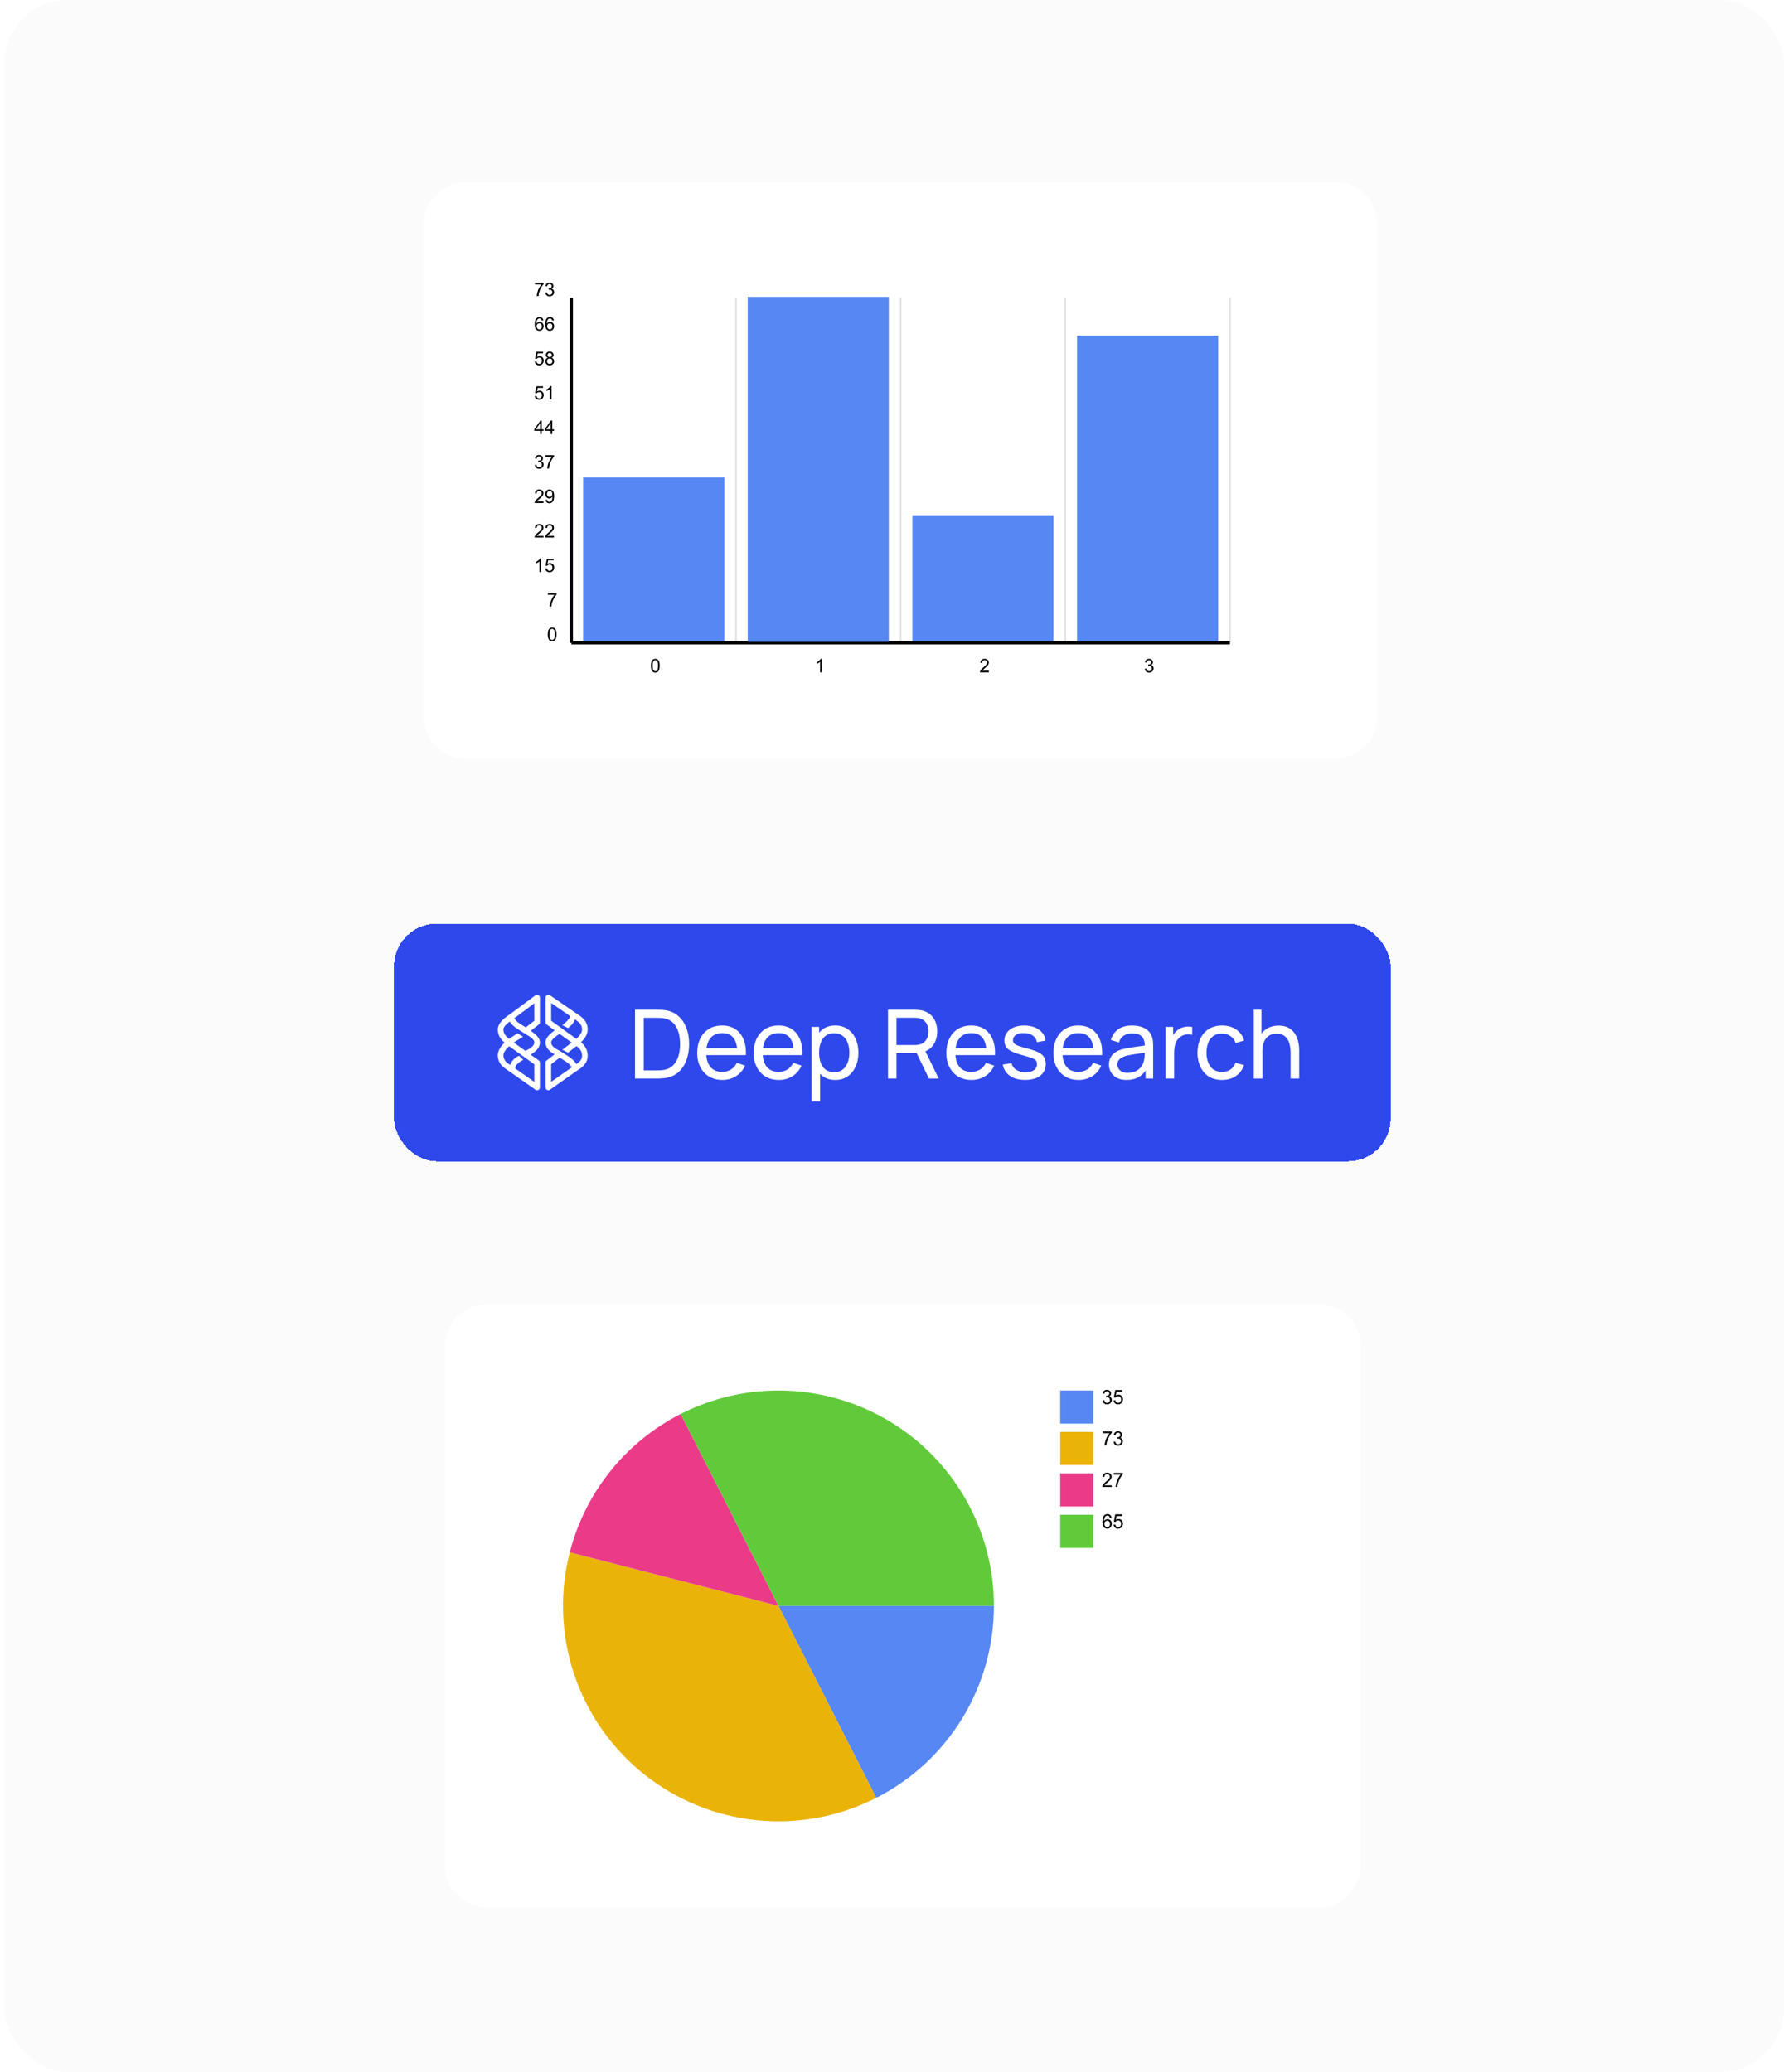 <svg width="421" height="489" viewBox="0 0 421 489" fill="none" xmlns="http://www.w3.org/2000/svg">
<g filter="url(#filter0_n_1328_1667)">
<rect x="1" width="420" height="489" rx="15" fill="#FBFBFB"/>
</g>
<g filter="url(#filter1_d_1328_1667)">
<rect x="93" y="218.023" width="235.155" height="56.053" rx="10.021" fill="#2F48EB" shape-rendering="crispEdges"/>
<path fill-rule="evenodd" clip-rule="evenodd" d="M127.055 234.851C127.273 234.97 127.412 235.202 127.412 235.461V241.27C127.412 241.375 127.389 241.478 127.343 241.572C127.297 241.667 127.23 241.749 127.148 241.814L125.244 243.287C126.14 243.909 127.412 244.791 127.412 246.051C127.412 247.385 126.252 248.325 125.212 248.909L127.128 250.269C127.307 250.401 127.412 250.608 127.412 250.833V256.642C127.413 256.765 127.38 256.885 127.319 256.991C127.257 257.097 127.168 257.184 127.061 257.244C126.955 257.302 126.835 257.329 126.715 257.322C126.594 257.315 126.478 257.275 126.379 257.206L119.083 252.085C118.597 251.758 118.196 251.318 117.914 250.804C117.633 250.289 117.479 249.715 117.465 249.128C117.465 248.287 117.836 247.272 119.076 246.077C118.127 245.269 117.465 244.287 117.465 242.975C117.465 241.403 119.288 240.056 120.408 239.334L126.358 234.911C126.457 234.837 126.574 234.793 126.697 234.782C126.82 234.771 126.944 234.795 127.054 234.851M120.278 241.105C119.793 241.502 118.792 242.252 118.792 242.975C118.792 243.982 119.402 244.606 120.119 245.195L122.108 243.889L123.434 244.686L121.232 246.045L123.964 248.014C124.694 247.703 126.087 247.019 126.087 246.051C126.087 245.024 124.455 244.388 123.732 243.889C122.585 243.094 121.021 242.351 120.284 241.105H120.278ZM120.145 246.92C118.938 248.021 118.792 248.756 118.792 249.128C118.792 249.612 119.038 250.408 119.82 250.952H119.827L120.391 251.35C120.571 250.859 120.853 250.412 121.219 250.038C121.584 249.664 122.025 249.372 122.512 249.181L123.493 250.149C122.698 250.507 121.876 251.23 121.723 251.576C121.634 251.771 121.593 251.984 121.604 252.198L126.087 255.348V251.19C124.1 249.776 122.119 248.352 120.145 246.919M121.365 240.307C121.816 241.275 123.241 241.913 124.077 242.483L126.087 240.924V236.801L121.365 240.314V240.307ZM129.091 234.856C129.196 234.799 129.314 234.772 129.433 234.778C129.553 234.784 129.668 234.823 129.767 234.89L136.731 239.677C137.891 240.466 138.686 241.494 138.686 242.974C138.686 244.187 137.923 245.208 137.095 245.997C137.824 246.593 138.686 247.588 138.686 249.127C138.686 251.05 137.287 251.971 136.365 252.575L136.067 252.768C135.562 253.119 131.657 255.858 129.779 257.204C129.68 257.274 129.564 257.314 129.444 257.321C129.323 257.327 129.203 257.301 129.097 257.243C128.989 257.184 128.898 257.097 128.835 256.991C128.772 256.885 128.739 256.764 128.739 256.641V250.832C128.739 250.619 128.839 250.413 129.004 250.288L130.868 248.848C129.833 248.205 128.739 247.47 128.739 246.05C128.739 244.803 130.019 243.835 130.894 243.179L129.024 241.826C128.936 241.762 128.864 241.679 128.814 241.582C128.765 241.485 128.739 241.378 128.739 241.269V235.461C128.737 235.339 128.769 235.219 128.831 235.113C128.893 235.008 128.983 234.922 129.091 234.865V234.856ZM132.048 244.008C131.538 244.379 130.065 245.254 130.065 246.05C130.065 247.152 131.683 247.761 132.393 248.199L132.418 248.211C133.666 249.067 135.224 249.797 136.041 251.15C136.81 250.611 137.36 250.109 137.36 249.127C137.36 248.046 136.677 247.364 136.047 246.893L134.044 248.444L132.718 247.761L134.906 246.07L132.055 244.014L132.048 244.008ZM135.993 245.188L130.065 240.911V236.735L134.342 239.672C135.039 240.149 132.99 241.727 132.718 241.953L134.044 242.637C134.787 242.019 135.344 241.602 135.682 240.594L136.001 240.813C136.777 241.343 137.36 241.96 137.36 242.975C137.36 243.877 136.604 244.632 135.994 245.189M134.933 251.906C134.337 250.845 133.03 250.276 132.083 249.619L130.066 251.177V255.336L134.941 251.906H134.933Z" fill="white"/>
<path d="M149.862 254.551V238.317H154.868C155.033 238.317 155.322 238.32 155.736 238.328C156.149 238.335 156.544 238.366 156.919 238.418C158.174 238.583 159.223 239.042 160.065 239.794C160.914 240.538 161.553 241.485 161.981 242.634C162.41 243.784 162.624 245.051 162.624 246.434C162.624 247.817 162.41 249.083 161.981 250.233C161.553 251.383 160.914 252.334 160.065 253.085C159.223 253.829 158.174 254.284 156.919 254.449C156.544 254.494 156.145 254.524 155.724 254.54C155.311 254.547 155.025 254.551 154.868 254.551H149.862ZM151.925 252.634H154.868C155.153 252.634 155.473 252.627 155.826 252.612C156.179 252.589 156.487 252.555 156.75 252.51C157.637 252.345 158.355 251.973 158.904 251.394C159.452 250.815 159.854 250.094 160.11 249.23C160.365 248.365 160.493 247.433 160.493 246.434C160.493 245.412 160.362 244.468 160.099 243.604C159.843 242.74 159.441 242.022 158.892 241.451C158.344 240.88 157.63 240.515 156.75 240.357C156.487 240.305 156.175 240.271 155.815 240.256C155.454 240.241 155.138 240.233 154.868 240.233H151.925V252.634ZM170.485 254.889C169.29 254.889 168.246 254.626 167.351 254.1C166.464 253.566 165.773 252.826 165.277 251.879C164.781 250.924 164.533 249.812 164.533 248.542C164.533 247.212 164.777 246.062 165.266 245.092C165.754 244.115 166.434 243.364 167.306 242.837C168.185 242.304 169.215 242.037 170.395 242.037C171.62 242.037 172.661 242.319 173.518 242.883C174.382 243.446 175.029 244.25 175.457 245.295C175.893 246.34 176.081 247.584 176.021 249.027H173.991V248.305C173.969 246.81 173.664 245.693 173.078 244.957C172.492 244.213 171.62 243.841 170.463 243.841C169.223 243.841 168.279 244.239 167.633 245.036C166.987 245.832 166.664 246.975 166.664 248.463C166.664 249.899 166.987 251.011 167.633 251.8C168.279 252.589 169.2 252.984 170.395 252.984C171.199 252.984 171.898 252.8 172.492 252.431C173.086 252.063 173.552 251.533 173.89 250.842L175.818 251.507C175.344 252.582 174.63 253.416 173.676 254.01C172.729 254.596 171.665 254.889 170.485 254.889ZM165.987 249.027V247.415H174.983V249.027H165.987ZM183.807 254.889C182.612 254.889 181.567 254.626 180.673 254.1C179.786 253.566 179.094 252.826 178.598 251.879C178.102 250.924 177.854 249.812 177.854 248.542C177.854 247.212 178.098 246.062 178.587 245.092C179.076 244.115 179.756 243.364 180.628 242.837C181.507 242.304 182.537 242.037 183.717 242.037C184.942 242.037 185.983 242.319 186.839 242.883C187.704 243.446 188.35 244.25 188.778 245.295C189.214 246.34 189.402 247.584 189.342 249.027H187.313V248.305C187.29 246.81 186.986 245.693 186.4 244.957C185.813 244.213 184.942 243.841 183.784 243.841C182.544 243.841 181.601 244.239 180.954 245.036C180.308 245.832 179.985 246.975 179.985 248.463C179.985 249.899 180.308 251.011 180.954 251.8C181.601 252.589 182.522 252.984 183.717 252.984C184.521 252.984 185.22 252.8 185.813 252.431C186.407 252.063 186.873 251.533 187.211 250.842L189.139 251.507C188.666 252.582 187.952 253.416 186.997 254.01C186.05 254.596 184.987 254.889 183.807 254.889ZM179.309 249.027V247.415H188.305V249.027H179.309ZM197.114 254.889C195.971 254.889 195.009 254.607 194.227 254.043C193.446 253.472 192.852 252.702 192.446 251.732C192.048 250.755 191.849 249.662 191.849 248.452C191.849 247.227 192.048 246.129 192.446 245.16C192.852 244.19 193.446 243.427 194.227 242.871C195.017 242.315 195.982 242.037 197.125 242.037C198.252 242.037 199.222 242.319 200.033 242.883C200.853 243.439 201.48 244.202 201.916 245.171C202.352 246.141 202.57 247.234 202.57 248.452C202.57 249.669 202.352 250.763 201.916 251.732C201.48 252.702 200.853 253.472 200.033 254.043C199.222 254.607 198.248 254.889 197.114 254.889ZM191.511 259.962V242.375H193.303V251.338H193.529V259.962H191.511ZM196.866 253.051C197.67 253.051 198.335 252.848 198.861 252.443C199.387 252.037 199.782 251.488 200.045 250.797C200.308 250.098 200.439 249.316 200.439 248.452C200.439 247.595 200.308 246.821 200.045 246.129C199.789 245.438 199.391 244.889 198.85 244.483C198.316 244.078 197.636 243.875 196.809 243.875C196.02 243.875 195.366 244.07 194.848 244.461C194.329 244.844 193.942 245.382 193.686 246.073C193.431 246.757 193.303 247.55 193.303 248.452C193.303 249.339 193.427 250.131 193.675 250.83C193.931 251.522 194.321 252.067 194.848 252.465C195.374 252.856 196.046 253.051 196.866 253.051ZM209.555 254.551V238.317H215.97C216.128 238.317 216.316 238.324 216.534 238.339C216.752 238.347 216.962 238.369 217.165 238.407C218.044 238.542 218.781 238.843 219.375 239.309C219.976 239.775 220.427 240.365 220.728 241.079C221.028 241.785 221.178 242.571 221.178 243.435C221.178 244.69 220.852 245.78 220.198 246.704C219.544 247.621 218.586 248.196 217.323 248.429L216.556 248.553H211.562V254.551H209.555ZM219.217 254.551L216.015 247.944L217.999 247.336L221.517 254.551H219.217ZM211.562 246.648H215.902C216.045 246.648 216.207 246.64 216.387 246.625C216.575 246.61 216.752 246.584 216.917 246.546C217.436 246.426 217.856 246.208 218.18 245.893C218.51 245.569 218.751 245.194 218.901 244.765C219.052 244.329 219.127 243.886 219.127 243.435C219.127 242.984 219.052 242.544 218.901 242.116C218.751 241.68 218.51 241.3 218.18 240.977C217.856 240.654 217.436 240.436 216.917 240.323C216.752 240.278 216.575 240.252 216.387 240.244C216.207 240.229 216.045 240.222 215.902 240.222H211.562V246.648ZM229.276 254.889C228.081 254.889 227.036 254.626 226.142 254.1C225.255 253.566 224.563 252.826 224.067 251.879C223.571 250.924 223.323 249.812 223.323 248.542C223.323 247.212 223.568 246.062 224.056 245.092C224.545 244.115 225.225 243.364 226.097 242.837C226.976 242.304 228.006 242.037 229.186 242.037C230.411 242.037 231.452 242.319 232.308 242.883C233.173 243.446 233.819 244.25 234.247 245.295C234.683 246.34 234.871 247.584 234.811 249.027H232.782V248.305C232.759 246.81 232.455 245.693 231.869 244.957C231.283 244.213 230.411 243.841 229.253 243.841C228.013 243.841 227.07 244.239 226.424 245.036C225.777 245.832 225.454 246.975 225.454 248.463C225.454 249.899 225.777 251.011 226.424 251.8C227.07 252.589 227.991 252.984 229.186 252.984C229.99 252.984 230.689 252.8 231.283 252.431C231.876 252.063 232.342 251.533 232.68 250.842L234.608 251.507C234.135 252.582 233.421 253.416 232.466 254.01C231.519 254.596 230.456 254.889 229.276 254.889ZM224.778 249.027V247.415H233.774V249.027H224.778ZM241.921 254.878C240.47 254.878 239.279 254.562 238.347 253.931C237.423 253.292 236.855 252.401 236.645 251.259L238.697 250.932C238.862 251.593 239.241 252.119 239.835 252.51C240.429 252.894 241.165 253.085 242.045 253.085C242.879 253.085 243.533 252.912 244.006 252.567C244.48 252.221 244.717 251.751 244.717 251.157C244.717 250.812 244.638 250.534 244.48 250.323C244.322 250.105 243.995 249.902 243.499 249.714C243.011 249.526 242.27 249.301 241.278 249.038C240.203 248.752 239.358 248.455 238.742 248.147C238.125 247.839 237.686 247.482 237.423 247.076C237.16 246.67 237.028 246.178 237.028 245.599C237.028 244.885 237.223 244.262 237.614 243.728C238.005 243.187 238.55 242.77 239.249 242.477C239.955 242.184 240.775 242.037 241.707 242.037C242.631 242.037 243.458 242.184 244.187 242.477C244.916 242.77 245.502 243.187 245.946 243.728C246.396 244.262 246.663 244.885 246.746 245.599L244.694 245.972C244.596 245.318 244.281 244.803 243.747 244.427C243.221 244.051 242.541 243.852 241.707 243.83C240.917 243.799 240.275 243.938 239.779 244.247C239.29 244.555 239.046 244.972 239.046 245.498C239.046 245.791 239.136 246.043 239.317 246.253C239.504 246.464 239.846 246.663 240.342 246.851C240.846 247.039 241.575 247.253 242.53 247.493C243.604 247.764 244.45 248.061 245.066 248.384C245.69 248.7 246.133 249.076 246.396 249.511C246.66 249.94 246.791 250.47 246.791 251.101C246.791 252.273 246.359 253.198 245.495 253.874C244.63 254.543 243.439 254.878 241.921 254.878ZM254.554 254.889C253.358 254.889 252.314 254.626 251.419 254.1C250.533 253.566 249.841 252.826 249.345 251.879C248.849 250.924 248.601 249.812 248.601 248.542C248.601 247.212 248.845 246.062 249.334 245.092C249.822 244.115 250.502 243.364 251.374 242.837C252.254 242.304 253.283 242.037 254.463 242.037C255.688 242.037 256.729 242.319 257.586 242.883C258.45 243.446 259.097 244.25 259.525 245.295C259.961 246.34 260.149 247.584 260.089 249.027H258.06V248.305C258.037 246.81 257.733 245.693 257.146 244.957C256.56 244.213 255.688 243.841 254.531 243.841C253.291 243.841 252.348 244.239 251.701 245.036C251.055 245.832 250.732 246.975 250.732 248.463C250.732 249.899 251.055 251.011 251.701 251.8C252.348 252.589 253.268 252.984 254.463 252.984C255.268 252.984 255.966 252.8 256.56 252.431C257.154 252.063 257.62 251.533 257.958 250.842L259.886 251.507C259.412 252.582 258.698 253.416 257.744 254.01C256.797 254.596 255.733 254.889 254.554 254.889ZM250.055 249.027V247.415H259.052V249.027H250.055ZM265.84 254.889C264.93 254.889 264.167 254.724 263.551 254.393C262.942 254.055 262.48 253.611 262.164 253.063C261.856 252.514 261.702 251.913 261.702 251.259C261.702 250.62 261.823 250.068 262.063 249.602C262.311 249.128 262.657 248.737 263.1 248.429C263.544 248.114 264.073 247.865 264.69 247.685C265.268 247.527 265.915 247.392 266.629 247.279C267.35 247.159 268.079 247.05 268.816 246.952C269.552 246.855 270.24 246.761 270.879 246.67L270.158 247.088C270.18 246.005 269.962 245.205 269.504 244.686C269.053 244.168 268.271 243.908 267.159 243.908C266.422 243.908 265.776 244.078 265.22 244.416C264.671 244.746 264.284 245.288 264.058 246.039L262.153 245.464C262.446 244.397 263.014 243.559 263.856 242.95C264.697 242.341 265.806 242.037 267.181 242.037C268.286 242.037 269.233 242.236 270.022 242.634C270.819 243.025 271.39 243.619 271.736 244.416C271.909 244.792 272.018 245.201 272.063 245.645C272.108 246.08 272.13 246.539 272.13 247.02V254.551H270.349V251.631L270.766 251.901C270.308 252.886 269.665 253.63 268.838 254.134C268.019 254.637 267.02 254.889 265.84 254.889ZM266.144 253.209C266.866 253.209 267.489 253.081 268.016 252.826C268.549 252.563 268.978 252.221 269.301 251.8C269.624 251.372 269.834 250.906 269.932 250.402C270.045 250.026 270.105 249.609 270.112 249.151C270.127 248.685 270.135 248.328 270.135 248.08L270.834 248.384C270.18 248.474 269.537 248.561 268.906 248.643C268.275 248.726 267.677 248.816 267.114 248.914C266.55 249.004 266.043 249.113 265.592 249.241C265.261 249.346 264.949 249.481 264.656 249.647C264.37 249.812 264.137 250.026 263.957 250.289C263.784 250.545 263.698 250.864 263.698 251.248C263.698 251.578 263.78 251.894 263.946 252.195C264.119 252.495 264.382 252.739 264.735 252.927C265.096 253.115 265.565 253.209 266.144 253.209ZM275.062 254.551V242.375H276.854V245.318L276.561 244.934C276.704 244.559 276.888 244.213 277.113 243.897C277.346 243.581 277.606 243.322 277.891 243.119C278.207 242.864 278.564 242.668 278.962 242.533C279.361 242.398 279.766 242.319 280.18 242.296C280.593 242.266 280.98 242.293 281.341 242.375V244.258C280.92 244.145 280.458 244.115 279.954 244.168C279.451 244.22 278.985 244.404 278.556 244.72C278.166 244.998 277.861 245.336 277.643 245.735C277.433 246.133 277.286 246.565 277.204 247.031C277.121 247.49 277.08 247.959 277.08 248.44V254.551H275.062ZM288.382 254.889C287.15 254.889 286.101 254.615 285.237 254.066C284.38 253.51 283.726 252.747 283.275 251.777C282.824 250.808 282.591 249.703 282.576 248.463C282.591 247.193 282.828 246.077 283.286 245.115C283.752 244.145 284.418 243.39 285.282 242.849C286.146 242.308 287.187 242.037 288.405 242.037C289.69 242.037 290.795 242.353 291.719 242.984C292.651 243.615 293.275 244.48 293.591 245.577L291.606 246.174C291.351 245.468 290.934 244.919 290.355 244.528C289.784 244.138 289.126 243.942 288.382 243.942C287.548 243.942 286.86 244.138 286.319 244.528C285.778 244.912 285.376 245.445 285.113 246.129C284.85 246.806 284.714 247.584 284.707 248.463C284.722 249.816 285.034 250.909 285.643 251.744C286.259 252.57 287.172 252.984 288.382 252.984C289.179 252.984 289.84 252.803 290.366 252.443C290.892 252.074 291.291 251.544 291.561 250.853L293.591 251.383C293.17 252.518 292.512 253.386 291.618 253.987C290.723 254.588 289.645 254.889 288.382 254.889ZM304.561 254.551V248.452C304.561 247.873 304.508 247.317 304.403 246.783C304.305 246.25 304.129 245.772 303.873 245.351C303.625 244.923 303.287 244.585 302.859 244.337C302.438 244.089 301.904 243.965 301.258 243.965C300.754 243.965 300.296 244.051 299.882 244.224C299.476 244.389 299.127 244.645 298.834 244.991C298.541 245.336 298.312 245.772 298.146 246.298C297.988 246.817 297.909 247.43 297.909 248.136L296.59 247.73C296.59 246.55 296.801 245.539 297.222 244.698C297.65 243.848 298.248 243.198 299.014 242.747C299.788 242.289 300.698 242.06 301.742 242.06C302.532 242.06 303.204 242.184 303.76 242.432C304.317 242.68 304.779 243.01 305.147 243.424C305.515 243.83 305.805 244.288 306.015 244.799C306.226 245.303 306.372 245.817 306.455 246.344C306.545 246.862 306.59 247.354 306.59 247.82V254.551H304.561ZM295.88 254.551V238.317H297.684V247.279H297.909V254.551H295.88Z" fill="white"/>
</g>
<g filter="url(#filter2_d_1328_1667)">
<path d="M98 51.021C98 45.487 102.487 41 108.021 41H313.063C318.598 41 323.084 45.487 323.084 51.021V167.032C323.084 172.566 318.598 177.053 313.063 177.053H108.021C102.487 177.053 98 172.566 98 167.032V51.021Z" fill="white"/>
<rect width="185" height="111" transform="translate(118.043 53.527)" fill="white"/>
<path d="M132.84 68.324V149.724" stroke="#E0E0E0" stroke-width="0.37"/>
<path d="M171.691 68.324V149.724" stroke="#E0E0E0" stroke-width="0.37"/>
<path d="M210.543 68.324V149.724" stroke="#E0E0E0" stroke-width="0.37"/>
<path d="M249.395 68.324V149.724" stroke="#E0E0E0" stroke-width="0.37"/>
<path d="M288.246 68.324V149.724" stroke="#E0E0E0" stroke-width="0.37"/>
<path d="M168.921 110.699H135.621V149.727H168.921V110.699Z" fill="#5687F2"/>
<path d="M246.616 119.621H213.316V149.728H246.616V119.621Z" fill="#5687F2"/>
<path d="M285.468 77.246H252.168V149.726H285.468V77.246Z" fill="#5687F2"/>
<path d="M151.609 155.116C151.609 154.74 151.647 154.438 151.724 154.21C151.802 153.98 151.917 153.803 152.068 153.679C152.222 153.554 152.414 153.492 152.645 153.492C152.816 153.492 152.965 153.527 153.094 153.596C153.222 153.664 153.329 153.763 153.412 153.893C153.496 154.022 153.562 154.18 153.61 154.366C153.657 154.551 153.681 154.801 153.681 155.116C153.681 155.489 153.643 155.79 153.566 156.02C153.49 156.249 153.375 156.426 153.222 156.551C153.07 156.676 152.878 156.738 152.645 156.738C152.339 156.738 152.098 156.628 151.923 156.408C151.713 156.144 151.609 155.713 151.609 155.116ZM152.01 155.116C152.01 155.638 152.07 155.986 152.192 156.159C152.315 156.331 152.466 156.417 152.645 156.417C152.824 156.417 152.975 156.33 153.096 156.157C153.219 155.983 153.28 155.636 153.28 155.116C153.28 154.593 153.219 154.245 153.096 154.073C152.975 153.901 152.823 153.815 152.641 153.815C152.461 153.815 152.318 153.891 152.211 154.043C152.077 154.237 152.01 154.594 152.01 155.116Z" fill="black"/>
<path d="M191.93 156.684H191.54V154.197C191.446 154.287 191.322 154.376 191.169 154.466C191.017 154.555 190.881 154.623 190.759 154.667V154.29C190.978 154.188 191.168 154.063 191.332 153.917C191.495 153.771 191.611 153.63 191.679 153.492H191.93V156.684Z" fill="black"/>
<path d="M231.355 156.309V156.684H229.254C229.251 156.59 229.266 156.499 229.3 156.413C229.353 156.27 229.438 156.129 229.555 155.99C229.674 155.851 229.845 155.691 230.067 155.509C230.413 155.225 230.646 155.001 230.767 154.836C230.889 154.67 230.949 154.513 230.949 154.366C230.949 154.211 230.894 154.081 230.783 153.976C230.673 153.869 230.529 153.815 230.351 153.815C230.163 153.815 230.013 153.872 229.9 153.984C229.787 154.097 229.73 154.253 229.729 154.453L229.328 154.412C229.355 154.112 229.459 153.885 229.638 153.729C229.817 153.571 230.058 153.492 230.36 153.492C230.665 153.492 230.906 153.577 231.084 153.746C231.262 153.915 231.351 154.125 231.351 154.375C231.351 154.502 231.325 154.627 231.273 154.75C231.22 154.873 231.134 155.002 231.012 155.138C230.892 155.274 230.692 155.46 230.412 155.697C230.178 155.894 230.027 156.027 229.961 156.098C229.894 156.168 229.839 156.238 229.796 156.309H231.355Z" fill="black"/>
<path d="M268.158 155.845L268.548 155.793C268.593 156.014 268.669 156.173 268.776 156.272C268.884 156.369 269.016 156.417 269.17 156.417C269.354 156.417 269.508 156.353 269.634 156.226C269.761 156.099 269.825 155.941 269.825 155.754C269.825 155.574 269.766 155.427 269.649 155.311C269.532 155.194 269.383 155.136 269.203 155.136C269.129 155.136 269.037 155.15 268.927 155.179L268.971 154.836C268.997 154.839 269.018 154.841 269.034 154.841C269.2 154.841 269.349 154.797 269.482 154.711C269.615 154.624 269.682 154.49 269.682 154.31C269.682 154.167 269.633 154.048 269.537 153.954C269.44 153.86 269.315 153.813 269.162 153.813C269.01 153.813 268.883 153.861 268.782 153.956C268.681 154.052 268.616 154.195 268.587 154.386L268.197 154.316C268.244 154.055 268.353 153.852 268.522 153.709C268.691 153.565 268.901 153.492 269.153 153.492C269.326 153.492 269.486 153.53 269.632 153.605C269.778 153.679 269.889 153.78 269.966 153.909C270.044 154.037 270.083 154.174 270.083 154.318C270.083 154.456 270.046 154.581 269.972 154.693C269.899 154.806 269.789 154.896 269.645 154.962C269.833 155.006 269.979 155.096 270.083 155.233C270.187 155.369 270.239 155.54 270.239 155.745C270.239 156.022 270.138 156.258 269.935 156.452C269.733 156.644 269.477 156.74 269.168 156.74C268.889 156.74 268.657 156.657 268.472 156.491C268.289 156.324 268.184 156.109 268.158 155.845Z" fill="black"/>
<path d="M127.264 147.718C127.264 147.342 127.302 147.04 127.378 146.812C127.457 146.582 127.571 146.405 127.723 146.28C127.876 146.156 128.069 146.094 128.3 146.094C128.47 146.094 128.62 146.129 128.749 146.198C128.877 146.266 128.983 146.365 129.067 146.495C129.151 146.624 129.217 146.781 129.265 146.968C129.312 147.153 129.336 147.403 129.336 147.718C129.336 148.091 129.298 148.392 129.221 148.622C129.145 148.85 129.03 149.027 128.877 149.153C128.725 149.277 128.533 149.339 128.3 149.339C127.993 149.339 127.753 149.23 127.578 149.01C127.368 148.745 127.264 148.315 127.264 147.718ZM127.665 147.718C127.665 148.239 127.725 148.587 127.847 148.761C127.97 148.932 128.121 149.018 128.3 149.018C128.479 149.018 128.629 148.932 128.751 148.758C128.874 148.585 128.935 148.238 128.935 147.718C128.935 147.195 128.874 146.847 128.751 146.675C128.629 146.503 128.478 146.417 128.296 146.417C128.116 146.417 127.973 146.493 127.866 146.645C127.732 146.838 127.665 147.196 127.665 147.718Z" fill="black"/>
<path d="M127.29 138.383V138.007H129.347V138.311C129.145 138.526 128.944 138.813 128.744 139.17C128.546 139.527 128.393 139.894 128.285 140.271C128.207 140.537 128.157 140.828 128.135 141.145H127.734C127.738 140.894 127.787 140.592 127.881 140.238C127.975 139.884 128.11 139.543 128.285 139.215C128.461 138.886 128.648 138.608 128.846 138.383H127.29Z" fill="black"/>
<path d="M125.676 133.004H125.286V130.517C125.192 130.607 125.068 130.696 124.915 130.786C124.763 130.876 124.627 130.943 124.505 130.988V130.61C124.724 130.508 124.914 130.384 125.078 130.238C125.241 130.092 125.357 129.95 125.425 129.813H125.676V133.004ZM126.678 132.171L127.087 132.137C127.118 132.336 127.188 132.486 127.298 132.588C127.409 132.687 127.543 132.737 127.699 132.737C127.887 132.737 128.046 132.666 128.176 132.525C128.306 132.383 128.371 132.195 128.371 131.961C128.371 131.739 128.308 131.563 128.182 131.434C128.058 131.306 127.895 131.241 127.692 131.241C127.567 131.241 127.453 131.27 127.352 131.328C127.251 131.384 127.171 131.458 127.113 131.549L126.747 131.502L127.055 129.869H128.635V130.242H127.367L127.196 131.096C127.387 130.963 127.587 130.897 127.796 130.897C128.074 130.897 128.308 130.993 128.499 131.185C128.69 131.377 128.785 131.624 128.785 131.926C128.785 132.214 128.701 132.463 128.533 132.672C128.33 132.929 128.051 133.058 127.699 133.058C127.41 133.058 127.173 132.977 126.99 132.815C126.808 132.653 126.704 132.439 126.678 132.171Z" fill="black"/>
<path d="M126.257 124.496V124.871H124.156C124.153 124.777 124.169 124.687 124.202 124.6C124.255 124.457 124.341 124.316 124.458 124.177C124.576 124.039 124.747 123.878 124.969 123.696C125.315 123.413 125.548 123.189 125.67 123.024C125.791 122.858 125.852 122.701 125.852 122.554C125.852 122.399 125.796 122.269 125.685 122.163C125.575 122.056 125.431 122.003 125.253 122.003C125.065 122.003 124.915 122.059 124.802 122.172C124.69 122.285 124.633 122.441 124.631 122.64L124.23 122.599C124.257 122.3 124.361 122.072 124.54 121.916C124.719 121.759 124.96 121.68 125.262 121.68C125.567 121.68 125.808 121.764 125.986 121.933C126.164 122.103 126.253 122.312 126.253 122.562C126.253 122.689 126.227 122.814 126.175 122.937C126.123 123.06 126.036 123.189 125.915 123.325C125.795 123.461 125.594 123.648 125.314 123.885C125.08 124.081 124.93 124.215 124.863 124.286C124.797 124.355 124.742 124.425 124.698 124.496H126.257ZM128.729 124.496V124.871H126.628C126.625 124.777 126.64 124.687 126.673 124.6C126.727 124.457 126.812 124.316 126.929 124.177C127.048 124.039 127.218 123.878 127.441 123.696C127.786 123.413 128.02 123.189 128.141 123.024C128.262 122.858 128.323 122.701 128.323 122.554C128.323 122.399 128.267 122.269 128.156 122.163C128.046 122.056 127.903 122.003 127.725 122.003C127.537 122.003 127.387 122.059 127.274 122.172C127.161 122.285 127.104 122.441 127.103 122.64L126.701 122.599C126.729 122.3 126.832 122.072 127.012 121.916C127.191 121.759 127.431 121.68 127.733 121.68C128.038 121.68 128.28 121.764 128.458 121.933C128.635 122.103 128.724 122.312 128.724 122.562C128.724 122.689 128.698 122.814 128.646 122.937C128.594 123.06 128.507 123.189 128.386 123.325C128.266 123.461 128.066 123.648 127.785 123.885C127.551 124.081 127.401 124.215 127.335 124.286C127.268 124.355 127.213 124.425 127.17 124.496H128.729Z" fill="black"/>
<path d="M126.257 116.355V116.73H124.156C124.153 116.637 124.169 116.546 124.202 116.459C124.255 116.316 124.341 116.175 124.458 116.037C124.576 115.898 124.747 115.738 124.969 115.555C125.315 115.272 125.548 115.048 125.67 114.883C125.791 114.717 125.852 114.56 125.852 114.413C125.852 114.258 125.796 114.128 125.685 114.023C125.575 113.916 125.431 113.862 125.253 113.862C125.065 113.862 124.915 113.919 124.802 114.031C124.69 114.144 124.633 114.3 124.631 114.5L124.23 114.458C124.257 114.159 124.361 113.932 124.54 113.776C124.719 113.618 124.96 113.539 125.262 113.539C125.567 113.539 125.808 113.624 125.986 113.793C126.164 113.962 126.253 114.172 126.253 114.422C126.253 114.549 126.227 114.674 126.175 114.797C126.123 114.919 126.036 115.049 125.915 115.185C125.795 115.321 125.594 115.507 125.314 115.744C125.08 115.941 124.93 116.074 124.863 116.145C124.797 116.214 124.742 116.285 124.698 116.355H126.257ZM126.736 115.996L127.111 115.961C127.143 116.137 127.204 116.265 127.293 116.345C127.383 116.424 127.498 116.464 127.638 116.464C127.758 116.464 127.863 116.436 127.952 116.381C128.043 116.327 128.118 116.254 128.176 116.162C128.234 116.07 128.282 115.946 128.321 115.79C128.36 115.633 128.379 115.474 128.379 115.313C128.379 115.295 128.379 115.269 128.377 115.235C128.299 115.359 128.192 115.46 128.056 115.538C127.922 115.615 127.776 115.653 127.619 115.653C127.355 115.653 127.133 115.558 126.951 115.367C126.769 115.176 126.678 114.925 126.678 114.612C126.678 114.29 126.772 114.031 126.962 113.834C127.152 113.637 127.391 113.539 127.677 113.539C127.884 113.539 128.072 113.595 128.243 113.706C128.415 113.817 128.545 113.976 128.633 114.183C128.723 114.388 128.768 114.686 128.768 115.076C128.768 115.482 128.723 115.806 128.635 116.048C128.547 116.287 128.416 116.47 128.241 116.596C128.067 116.722 127.864 116.785 127.629 116.785C127.381 116.785 127.178 116.716 127.02 116.579C126.863 116.44 126.768 116.246 126.736 115.996ZM128.334 114.593C128.334 114.369 128.274 114.191 128.154 114.06C128.036 113.928 127.892 113.862 127.725 113.862C127.551 113.862 127.4 113.933 127.272 114.075C127.143 114.216 127.079 114.4 127.079 114.625C127.079 114.828 127.139 114.992 127.261 115.12C127.384 115.245 127.535 115.308 127.714 115.308C127.895 115.308 128.043 115.245 128.158 115.12C128.275 114.992 128.334 114.817 128.334 114.593Z" fill="black"/>
<path d="M124.208 107.751L124.599 107.699C124.643 107.92 124.719 108.08 124.826 108.178C124.935 108.275 125.066 108.323 125.221 108.323C125.404 108.323 125.559 108.26 125.685 108.132C125.812 108.005 125.875 107.848 125.875 107.66C125.875 107.481 125.817 107.333 125.7 107.218C125.583 107.1 125.434 107.042 125.253 107.042C125.18 107.042 125.088 107.056 124.978 107.085L125.021 106.743C125.047 106.746 125.068 106.747 125.084 106.747C125.25 106.747 125.4 106.704 125.533 106.617C125.666 106.53 125.732 106.397 125.732 106.216C125.732 106.073 125.684 105.954 125.587 105.86C125.49 105.766 125.365 105.719 125.212 105.719C125.06 105.719 124.934 105.767 124.833 105.863C124.732 105.958 124.666 106.101 124.638 106.292L124.247 106.222C124.295 105.961 124.403 105.758 124.573 105.615C124.742 105.471 124.952 105.399 125.203 105.399C125.377 105.399 125.537 105.436 125.683 105.511C125.829 105.585 125.94 105.686 126.016 105.815C126.094 105.943 126.133 106.08 126.133 106.225C126.133 106.362 126.097 106.487 126.023 106.6C125.949 106.712 125.84 106.802 125.696 106.868C125.883 106.912 126.029 107.002 126.133 107.139C126.238 107.275 126.29 107.446 126.29 107.651C126.29 107.929 126.188 108.164 125.986 108.358C125.784 108.55 125.528 108.646 125.219 108.646C124.94 108.646 124.708 108.563 124.523 108.397C124.339 108.231 124.234 108.015 124.208 107.751ZM126.704 105.828V105.453H128.761V105.756C128.559 105.972 128.358 106.258 128.158 106.615C127.96 106.972 127.807 107.339 127.699 107.716C127.621 107.982 127.571 108.273 127.549 108.59H127.148C127.152 108.34 127.202 108.038 127.296 107.684C127.389 107.33 127.524 106.988 127.699 106.66C127.875 106.331 128.062 106.053 128.26 105.828H126.704Z" fill="black"/>
<path d="M125.457 100.449V99.688H124.078V99.331L125.529 97.271H125.847V99.331H126.277V99.688H125.847V100.449H125.457ZM125.457 99.331V97.897L124.462 99.331H125.457ZM127.929 100.449V99.688H126.55V99.331L128 97.271H128.319V99.331H128.748V99.688H128.319V100.449H127.929ZM127.929 99.331V97.897L126.933 99.331H127.929Z" fill="black"/>
<path d="M124.206 91.476L124.616 91.441C124.646 91.641 124.716 91.791 124.826 91.892C124.937 91.992 125.071 92.042 125.227 92.042C125.415 92.042 125.574 91.971 125.704 91.829C125.834 91.688 125.899 91.5 125.899 91.266C125.899 91.043 125.836 90.868 125.711 90.739C125.586 90.61 125.423 90.546 125.221 90.546C125.095 90.546 124.982 90.575 124.88 90.633C124.779 90.689 124.7 90.763 124.642 90.854L124.276 90.806L124.583 89.174H126.164V89.547H124.896L124.724 90.401C124.915 90.268 125.115 90.201 125.325 90.201C125.602 90.201 125.836 90.297 126.027 90.49C126.218 90.682 126.313 90.929 126.313 91.231C126.313 91.519 126.23 91.767 126.062 91.977C125.858 92.234 125.58 92.363 125.227 92.363C124.938 92.363 124.702 92.282 124.518 92.12C124.336 91.958 124.232 91.743 124.206 91.476ZM128.148 92.309H127.757V89.822C127.663 89.912 127.54 90.001 127.387 90.091C127.235 90.18 127.098 90.248 126.977 90.292V89.915C127.195 89.812 127.386 89.688 127.549 89.542C127.712 89.396 127.828 89.255 127.896 89.117H128.148V92.309Z" fill="black"/>
<path d="M124.206 83.335L124.616 83.301C124.646 83.5 124.716 83.65 124.826 83.752C124.937 83.851 125.071 83.901 125.227 83.901C125.415 83.901 125.574 83.831 125.704 83.689C125.834 83.547 125.899 83.359 125.899 83.125C125.899 82.903 125.836 82.727 125.711 82.598C125.586 82.47 125.423 82.405 125.221 82.405C125.095 82.405 124.982 82.434 124.88 82.492C124.779 82.549 124.7 82.622 124.642 82.713L124.276 82.666L124.583 81.033H126.164V81.406H124.896L124.724 82.26C124.915 82.127 125.115 82.061 125.325 82.061C125.602 82.061 125.836 82.157 126.027 82.349C126.218 82.541 126.313 82.788 126.313 83.091C126.313 83.378 126.23 83.627 126.062 83.836C125.858 84.094 125.58 84.222 125.227 84.222C124.938 84.222 124.702 84.141 124.518 83.979C124.336 83.817 124.232 83.603 124.206 83.335ZM127.278 82.444C127.116 82.385 126.996 82.301 126.918 82.191C126.84 82.081 126.801 81.949 126.801 81.796C126.801 81.565 126.884 81.371 127.051 81.213C127.217 81.055 127.438 80.977 127.714 80.977C127.991 80.977 128.215 81.058 128.384 81.219C128.553 81.38 128.637 81.576 128.637 81.807C128.637 81.954 128.598 82.083 128.52 82.193C128.444 82.301 128.327 82.385 128.169 82.444C128.364 82.508 128.512 82.611 128.614 82.752C128.716 82.894 128.768 83.063 128.768 83.26C128.768 83.531 128.671 83.76 128.479 83.945C128.287 84.13 128.034 84.222 127.72 84.222C127.407 84.222 127.154 84.13 126.962 83.945C126.769 83.758 126.673 83.526 126.673 83.249C126.673 83.042 126.725 82.869 126.829 82.731C126.935 82.59 127.084 82.495 127.278 82.444ZM127.2 81.783C127.2 81.933 127.249 82.056 127.345 82.152C127.442 82.247 127.568 82.295 127.723 82.295C127.873 82.295 127.996 82.248 128.091 82.154C128.188 82.058 128.236 81.942 128.236 81.805C128.236 81.662 128.187 81.542 128.087 81.445C127.989 81.347 127.866 81.298 127.718 81.298C127.569 81.298 127.446 81.345 127.348 81.441C127.249 81.536 127.2 81.65 127.2 81.783ZM127.074 83.251C127.074 83.362 127.1 83.47 127.152 83.574C127.206 83.678 127.285 83.759 127.389 83.817C127.493 83.873 127.605 83.901 127.725 83.901C127.911 83.901 128.065 83.841 128.187 83.721C128.308 83.601 128.369 83.449 128.369 83.264C128.369 83.076 128.306 82.921 128.18 82.798C128.056 82.675 127.9 82.614 127.712 82.614C127.528 82.614 127.376 82.674 127.254 82.796C127.134 82.917 127.074 83.069 127.074 83.251Z" fill="black"/>
<path d="M126.231 73.627L125.843 73.658C125.808 73.505 125.759 73.393 125.696 73.324C125.59 73.213 125.46 73.157 125.305 73.157C125.181 73.157 125.072 73.192 124.978 73.261C124.855 73.351 124.758 73.481 124.687 73.653C124.617 73.825 124.58 74.07 124.577 74.388C124.671 74.245 124.786 74.139 124.922 74.07C125.057 74 125.2 73.966 125.349 73.966C125.609 73.966 125.83 74.062 126.012 74.254C126.196 74.445 126.287 74.692 126.287 74.995C126.287 75.195 126.244 75.381 126.157 75.553C126.072 75.723 125.954 75.854 125.804 75.945C125.654 76.036 125.483 76.082 125.292 76.082C124.967 76.082 124.702 75.962 124.497 75.724C124.291 75.484 124.189 75.089 124.189 74.54C124.189 73.926 124.302 73.479 124.529 73.2C124.727 72.957 124.994 72.836 125.329 72.836C125.579 72.836 125.784 72.906 125.943 73.046C126.103 73.187 126.199 73.38 126.231 73.627ZM124.638 74.998C124.638 75.132 124.666 75.261 124.722 75.383C124.78 75.506 124.86 75.6 124.963 75.665C125.065 75.729 125.173 75.761 125.286 75.761C125.451 75.761 125.592 75.694 125.711 75.561C125.829 75.428 125.888 75.248 125.888 75.019C125.888 74.8 125.83 74.627 125.713 74.501C125.596 74.374 125.448 74.31 125.271 74.31C125.094 74.31 124.945 74.374 124.822 74.501C124.699 74.627 124.638 74.792 124.638 74.998ZM128.703 73.627L128.314 73.658C128.28 73.505 128.231 73.393 128.167 73.324C128.062 73.213 127.931 73.157 127.777 73.157C127.652 73.157 127.543 73.192 127.449 73.261C127.327 73.351 127.23 73.481 127.159 73.653C127.088 73.825 127.051 74.07 127.048 74.388C127.142 74.245 127.257 74.139 127.393 74.07C127.529 74 127.671 73.966 127.82 73.966C128.08 73.966 128.301 74.062 128.484 74.254C128.667 74.445 128.759 74.692 128.759 74.995C128.759 75.195 128.716 75.381 128.629 75.553C128.544 75.723 128.426 75.854 128.275 75.945C128.125 76.036 127.955 76.082 127.764 76.082C127.439 76.082 127.173 75.962 126.968 75.724C126.763 75.484 126.66 75.089 126.66 74.54C126.66 73.926 126.774 73.479 127.001 73.2C127.199 72.957 127.465 72.836 127.801 72.836C128.051 72.836 128.255 72.906 128.414 73.046C128.575 73.187 128.671 73.38 128.703 73.627ZM127.109 74.998C127.109 75.132 127.137 75.261 127.194 75.383C127.251 75.506 127.332 75.6 127.434 75.665C127.537 75.729 127.645 75.761 127.757 75.761C127.922 75.761 128.064 75.694 128.182 75.561C128.301 75.428 128.36 75.248 128.36 75.019C128.36 74.8 128.301 74.627 128.184 74.501C128.067 74.374 127.92 74.31 127.742 74.31C127.566 74.31 127.416 74.374 127.293 74.501C127.17 74.627 127.109 74.792 127.109 74.998Z" fill="black"/>
<path d="M124.232 65.125V64.75H126.29V65.053C126.087 65.269 125.886 65.555 125.687 65.912C125.489 66.269 125.336 66.636 125.227 67.013C125.149 67.279 125.099 67.57 125.078 67.887H124.677C124.681 67.637 124.73 67.335 124.824 66.981C124.918 66.626 125.052 66.285 125.227 65.957C125.404 65.628 125.591 65.35 125.789 65.125H124.232ZM126.68 67.048L127.07 66.996C127.115 67.217 127.191 67.376 127.298 67.475C127.406 67.572 127.538 67.62 127.692 67.62C127.876 67.62 128.03 67.556 128.156 67.429C128.283 67.302 128.347 67.145 128.347 66.957C128.347 66.777 128.288 66.63 128.171 66.514C128.054 66.397 127.905 66.339 127.725 66.339C127.651 66.339 127.559 66.353 127.449 66.382L127.493 66.04C127.519 66.043 127.54 66.044 127.556 66.044C127.722 66.044 127.871 66.001 128.004 65.914C128.137 65.827 128.204 65.694 128.204 65.513C128.204 65.37 128.155 65.251 128.059 65.157C127.962 65.063 127.837 65.016 127.684 65.016C127.532 65.016 127.405 65.064 127.304 65.159C127.203 65.255 127.138 65.398 127.109 65.589L126.719 65.519C126.767 65.258 126.875 65.055 127.044 64.912C127.213 64.768 127.423 64.695 127.675 64.695C127.848 64.695 128.008 64.733 128.154 64.808C128.3 64.882 128.411 64.983 128.488 65.112C128.566 65.24 128.605 65.377 128.605 65.522C128.605 65.659 128.568 65.784 128.494 65.897C128.421 66.009 128.312 66.099 128.167 66.165C128.355 66.209 128.501 66.299 128.605 66.436C128.709 66.572 128.761 66.743 128.761 66.948C128.761 67.225 128.66 67.461 128.458 67.655C128.255 67.847 127.999 67.943 127.69 67.943C127.411 67.943 127.179 67.86 126.994 67.694C126.811 67.528 126.706 67.312 126.68 67.048Z" fill="black"/>
<path d="M132.84 149.73H288.24" stroke="black" stroke-width="0.74"/>
<path d="M132.84 68.324V149.724" stroke="black" stroke-width="0.74"/>
<path d="M207.749 68.082H174.449V149.482H207.749V68.082Z" fill="#5687F2"/>
</g>
<g filter="url(#filter3_d_1328_1667)">
<path d="M103 315.849C103 310.315 107.487 305.828 113.021 305.828H309.063C314.598 305.828 319.084 310.315 319.084 315.849V438.193C319.084 443.728 314.598 448.214 309.063 448.214H113.021C107.487 448.214 103 443.728 103 438.193V315.849Z" fill="white"/>
<rect width="176" height="117.333" transform="translate(123.043 318.355)" fill="white"/>
<path d="M181.707 377.027H232.551C232.551 386.404 229.958 395.598 225.059 403.593C220.16 411.589 213.145 418.073 204.79 422.33L181.707 377.027Z" fill="#5687F2"/>
<path d="M181.708 377.023L204.791 422.326C196.073 426.768 186.259 428.6 176.525 427.603C166.792 426.606 157.553 422.821 149.918 416.704C142.282 410.586 136.573 402.396 133.477 393.114C130.38 383.833 130.027 373.856 132.461 364.379L181.708 377.023Z" fill="#EAB308"/>
<path d="M181.712 377.025L132.465 364.381C134.259 357.393 137.52 350.866 142.031 345.235C146.543 339.604 152.2 334.998 158.629 331.723L181.712 377.025Z" fill="#EA3A88"/>
<path d="M181.712 377.028L158.629 331.725C166.38 327.776 175.015 325.881 183.708 326.223C192.401 326.564 200.86 329.131 208.278 333.676C215.695 338.221 221.823 344.594 226.073 352.184C230.324 359.775 232.556 368.329 232.556 377.028H181.712Z" fill="#60CA3B"/>
<path d="M256.021 326.184H248.199V334.006H256.021V326.184Z" fill="#5687F2"/>
<path d="M258.17 328.508L258.582 328.453C258.63 328.686 258.71 328.855 258.823 328.959C258.937 329.061 259.076 329.113 259.24 329.113C259.434 329.113 259.597 329.045 259.73 328.911C259.865 328.777 259.932 328.61 259.932 328.411C259.932 328.222 259.87 328.066 259.746 327.944C259.623 327.82 259.465 327.758 259.274 327.758C259.196 327.758 259.099 327.774 258.983 327.804L259.029 327.442C259.057 327.445 259.079 327.447 259.096 327.447C259.271 327.447 259.429 327.401 259.57 327.309C259.711 327.217 259.781 327.076 259.781 326.885C259.781 326.734 259.73 326.609 259.627 326.509C259.525 326.41 259.393 326.36 259.231 326.36C259.07 326.36 258.937 326.411 258.83 326.512C258.723 326.612 258.654 326.764 258.623 326.965L258.211 326.892C258.261 326.616 258.376 326.402 258.555 326.25C258.733 326.098 258.956 326.021 259.222 326.021C259.405 326.021 259.574 326.061 259.728 326.14C259.882 326.218 260 326.325 260.081 326.461C260.163 326.597 260.205 326.742 260.205 326.894C260.205 327.039 260.166 327.172 260.088 327.291C260.01 327.41 259.895 327.505 259.742 327.575C259.94 327.621 260.095 327.716 260.205 327.861C260.315 328.005 260.37 328.185 260.37 328.402C260.37 328.696 260.263 328.945 260.049 329.149C259.835 329.353 259.565 329.454 259.238 329.454C258.943 329.454 258.698 329.366 258.502 329.191C258.308 329.015 258.197 328.787 258.17 328.508ZM260.78 328.515L261.213 328.478C261.245 328.689 261.319 328.848 261.435 328.955C261.553 329.06 261.694 329.113 261.859 329.113C262.058 329.113 262.226 329.038 262.363 328.888C262.501 328.738 262.57 328.54 262.57 328.292C262.57 328.057 262.503 327.871 262.37 327.735C262.239 327.599 262.066 327.531 261.852 327.531C261.72 327.531 261.6 327.562 261.493 327.623C261.386 327.683 261.302 327.761 261.241 327.857L260.853 327.806L261.179 326.081H262.849V326.475H261.509L261.328 327.378C261.529 327.237 261.741 327.167 261.962 327.167C262.256 327.167 262.503 327.269 262.705 327.472C262.907 327.675 263.007 327.936 263.007 328.256C263.007 328.56 262.919 328.822 262.742 329.044C262.526 329.316 262.232 329.452 261.859 329.452C261.554 329.452 261.304 329.366 261.11 329.195C260.917 329.024 260.807 328.797 260.78 328.515Z" fill="black"/>
<path d="M256.021 335.957H248.199V343.779H256.021V335.957Z" fill="#EAB308"/>
<path d="M258.195 336.256V335.86H260.37V336.181C260.156 336.408 259.943 336.711 259.733 337.088C259.523 337.465 259.361 337.853 259.247 338.252C259.164 338.533 259.112 338.841 259.089 339.176H258.665C258.669 338.911 258.721 338.592 258.821 338.218C258.92 337.844 259.062 337.483 259.247 337.136C259.433 336.788 259.631 336.495 259.84 336.256H258.195ZM260.782 338.289L261.195 338.234C261.242 338.468 261.322 338.636 261.435 338.74C261.55 338.843 261.689 338.894 261.852 338.894C262.046 338.894 262.21 338.827 262.343 338.692C262.477 338.558 262.545 338.391 262.545 338.193C262.545 338.003 262.483 337.847 262.359 337.725C262.235 337.601 262.078 337.54 261.887 337.54C261.809 337.54 261.712 337.555 261.596 337.585L261.642 337.223C261.669 337.226 261.691 337.228 261.708 337.228C261.884 337.228 262.042 337.182 262.182 337.09C262.323 336.999 262.393 336.857 262.393 336.666C262.393 336.515 262.342 336.39 262.24 336.291C262.137 336.191 262.005 336.142 261.843 336.142C261.683 336.142 261.549 336.192 261.442 336.293C261.335 336.394 261.267 336.545 261.236 336.747L260.823 336.673C260.874 336.397 260.988 336.183 261.167 336.032C261.346 335.879 261.568 335.802 261.834 335.802C262.017 335.802 262.186 335.842 262.341 335.922C262.495 336 262.613 336.106 262.693 336.242C262.776 336.378 262.817 336.523 262.817 336.676C262.817 336.821 262.778 336.953 262.7 337.072C262.622 337.191 262.507 337.286 262.354 337.356C262.553 337.402 262.707 337.498 262.817 337.643C262.927 337.786 262.982 337.967 262.982 338.183C262.982 338.477 262.875 338.726 262.661 338.931C262.448 339.134 262.177 339.235 261.85 339.235C261.555 339.235 261.31 339.148 261.115 338.972C260.921 338.796 260.81 338.568 260.782 338.289Z" fill="black"/>
<path d="M256.021 345.738H248.199V353.561H256.021V345.738Z" fill="#EA3A88"/>
<path d="M260.335 348.561V348.957H258.115C258.112 348.858 258.128 348.762 258.163 348.671C258.219 348.519 258.31 348.37 258.433 348.224C258.559 348.077 258.739 347.907 258.974 347.715C259.339 347.416 259.586 347.179 259.714 347.005C259.843 346.829 259.907 346.663 259.907 346.507C259.907 346.344 259.848 346.206 259.73 346.095C259.614 345.982 259.462 345.925 259.274 345.925C259.076 345.925 258.917 345.985 258.798 346.104C258.678 346.223 258.618 346.388 258.617 346.599L258.193 346.555C258.222 346.239 258.331 345.998 258.52 345.833C258.71 345.667 258.964 345.584 259.283 345.584C259.606 345.584 259.861 345.673 260.049 345.852C260.237 346.031 260.331 346.252 260.331 346.516C260.331 346.651 260.303 346.783 260.248 346.913C260.193 347.043 260.102 347.179 259.973 347.323C259.846 347.467 259.635 347.664 259.338 347.914C259.091 348.122 258.932 348.263 258.862 348.338C258.792 348.412 258.733 348.486 258.688 348.561H260.335ZM260.807 346.037V345.641H262.982V345.962C262.768 346.189 262.556 346.492 262.345 346.869C262.136 347.247 261.974 347.635 261.859 348.033C261.777 348.315 261.724 348.622 261.701 348.957H261.277C261.282 348.693 261.334 348.373 261.433 347.999C261.532 347.625 261.674 347.264 261.859 346.917C262.046 346.569 262.244 346.276 262.453 346.037H260.807Z" fill="black"/>
<path d="M256.021 355.512H248.199V363.334H256.021V355.512Z" fill="#60CA3B"/>
<path d="M260.308 356.194L259.898 356.226C259.861 356.064 259.809 355.946 259.742 355.873C259.63 355.755 259.493 355.696 259.329 355.696C259.198 355.696 259.083 355.733 258.983 355.806C258.853 355.901 258.751 356.039 258.676 356.221C258.601 356.403 258.562 356.662 258.559 356.998C258.659 356.847 258.78 356.734 258.924 356.661C259.067 356.588 259.218 356.551 259.375 356.551C259.65 356.551 259.884 356.653 260.076 356.856C260.27 357.058 260.367 357.319 260.367 357.64C260.367 357.85 260.322 358.047 260.23 358.229C260.14 358.409 260.015 358.547 259.856 358.643C259.698 358.74 259.517 358.788 259.316 358.788C258.972 358.788 258.691 358.662 258.475 358.41C258.258 358.156 258.149 357.739 258.149 357.158C258.149 356.509 258.269 356.037 258.509 355.742C258.718 355.485 259 355.357 259.355 355.357C259.619 355.357 259.835 355.431 260.003 355.579C260.173 355.728 260.274 355.932 260.308 356.194ZM258.623 357.642C258.623 357.784 258.653 357.92 258.713 358.05C258.774 358.18 258.859 358.279 258.967 358.348C259.076 358.415 259.19 358.449 259.309 358.449C259.483 358.449 259.633 358.378 259.758 358.238C259.883 358.097 259.946 357.906 259.946 357.665C259.946 357.433 259.884 357.25 259.76 357.117C259.636 356.983 259.481 356.915 259.293 356.915C259.106 356.915 258.948 356.983 258.818 357.117C258.688 357.25 258.623 357.425 258.623 357.642ZM260.78 357.85L261.213 357.814C261.245 358.025 261.319 358.184 261.435 358.29C261.553 358.396 261.694 358.449 261.859 358.449C262.058 358.449 262.226 358.374 262.363 358.224C262.501 358.074 262.57 357.876 262.57 357.628C262.57 357.393 262.503 357.207 262.37 357.071C262.239 356.935 262.066 356.867 261.852 356.867C261.72 356.867 261.6 356.898 261.493 356.959C261.386 357.019 261.302 357.097 261.241 357.193L260.853 357.142L261.179 355.417H262.849V355.811H261.509L261.328 356.714C261.529 356.573 261.741 356.503 261.962 356.503C262.256 356.503 262.503 356.605 262.705 356.808C262.907 357.011 263.007 357.272 263.007 357.592C263.007 357.896 262.919 358.158 262.742 358.38C262.526 358.652 262.232 358.788 261.859 358.788C261.554 358.788 261.304 358.702 261.11 358.531C260.917 358.36 260.807 358.133 260.78 357.85Z" fill="black"/>
</g>
<defs>
<filter id="filter0_n_1328_1667" x="1" y="0" width="420" height="489" filterUnits="userSpaceOnUse" color-interpolation-filters="sRGB">
<feFlood flood-opacity="0" result="BackgroundImageFix"/>
<feBlend mode="normal" in="SourceGraphic" in2="BackgroundImageFix" result="shape"/>
<feTurbulence type="fractalNoise" baseFrequency="2 2" stitchTiles="stitch" numOctaves="3" result="noise" seed="2439" />
<feColorMatrix in="noise" type="luminanceToAlpha" result="alphaNoise" />
<feComponentTransfer in="alphaNoise" result="coloredNoise1">
<feFuncA type="discrete" tableValues="0 0 0 0 0 0 0 1 1 1 1 1 1 1 1 1 1 1 1 1 1 1 1 1 1 1 1 1 1 1 1 1 1 1 1 1 1 1 1 1 1 1 1 0 0 0 0 0 0 0 0 0 0 0 0 0 0 0 0 0 0 0 0 0 0 0 0 0 0 0 0 0 0 0 0 0 0 0 0 0 0 0 0 0 0 0 0 0 0 0 0 0 0 0 0 0 0 0 0 0 "/>
</feComponentTransfer>
<feComposite operator="in" in2="shape" in="coloredNoise1" result="noise1Clipped" />
<feFlood flood-color="rgba(0, 0, 0, 0.2)" result="color1Flood" />
<feComposite operator="in" in2="noise1Clipped" in="color1Flood" result="color1" />
<feMerge result="effect1_noise_1328_1667">
<feMergeNode in="shape" />
<feMergeNode in="color1" />
</feMerge>
</filter>
<filter id="filter1_d_1328_1667" x="78.3" y="203.323" width="264.554" height="85.451" filterUnits="userSpaceOnUse" color-interpolation-filters="sRGB">
<feFlood flood-opacity="0" result="BackgroundImageFix"/>
<feColorMatrix in="SourceAlpha" type="matrix" values="0 0 0 0 0 0 0 0 0 0 0 0 0 0 0 0 0 0 127 0" result="hardAlpha"/>
<feOffset/>
<feGaussianBlur stdDeviation="7.35"/>
<feComposite in2="hardAlpha" operator="out"/>
<feColorMatrix type="matrix" values="0 0 0 0 0.184 0 0 0 0 0.282 0 0 0 0 0.922 0 0 0 0.3 0"/>
<feBlend mode="normal" in2="BackgroundImageFix" result="effect1_dropShadow_1328_1667"/>
<feBlend mode="normal" in="SourceGraphic" in2="effect1_dropShadow_1328_1667" result="shape"/>
</filter>
<filter id="filter2_d_1328_1667" x="85" y="28" width="255.084" height="166.051" filterUnits="userSpaceOnUse" color-interpolation-filters="sRGB">
<feFlood flood-opacity="0" result="BackgroundImageFix"/>
<feColorMatrix in="SourceAlpha" type="matrix" values="0 0 0 0 0 0 0 0 0 0 0 0 0 0 0 0 0 0 127 0" result="hardAlpha"/>
<feOffset dx="2" dy="2"/>
<feGaussianBlur stdDeviation="7.5"/>
<feComposite in2="hardAlpha" operator="out"/>
<feColorMatrix type="matrix" values="0 0 0 0 0 0 0 0 0 0 0 0 0 0 0 0 0 0 0.1 0"/>
<feBlend mode="normal" in2="BackgroundImageFix" result="effect1_dropShadow_1328_1667"/>
<feBlend mode="normal" in="SourceGraphic" in2="effect1_dropShadow_1328_1667" result="shape"/>
</filter>
<filter id="filter3_d_1328_1667" x="90" y="292.828" width="246.084" height="172.387" filterUnits="userSpaceOnUse" color-interpolation-filters="sRGB">
<feFlood flood-opacity="0" result="BackgroundImageFix"/>
<feColorMatrix in="SourceAlpha" type="matrix" values="0 0 0 0 0 0 0 0 0 0 0 0 0 0 0 0 0 0 127 0" result="hardAlpha"/>
<feOffset dx="2" dy="2"/>
<feGaussianBlur stdDeviation="7.5"/>
<feComposite in2="hardAlpha" operator="out"/>
<feColorMatrix type="matrix" values="0 0 0 0 0 0 0 0 0 0 0 0 0 0 0 0 0 0 0.1 0"/>
<feBlend mode="normal" in2="BackgroundImageFix" result="effect1_dropShadow_1328_1667"/>
<feBlend mode="normal" in="SourceGraphic" in2="effect1_dropShadow_1328_1667" result="shape"/>
</filter>
</defs>
</svg>
